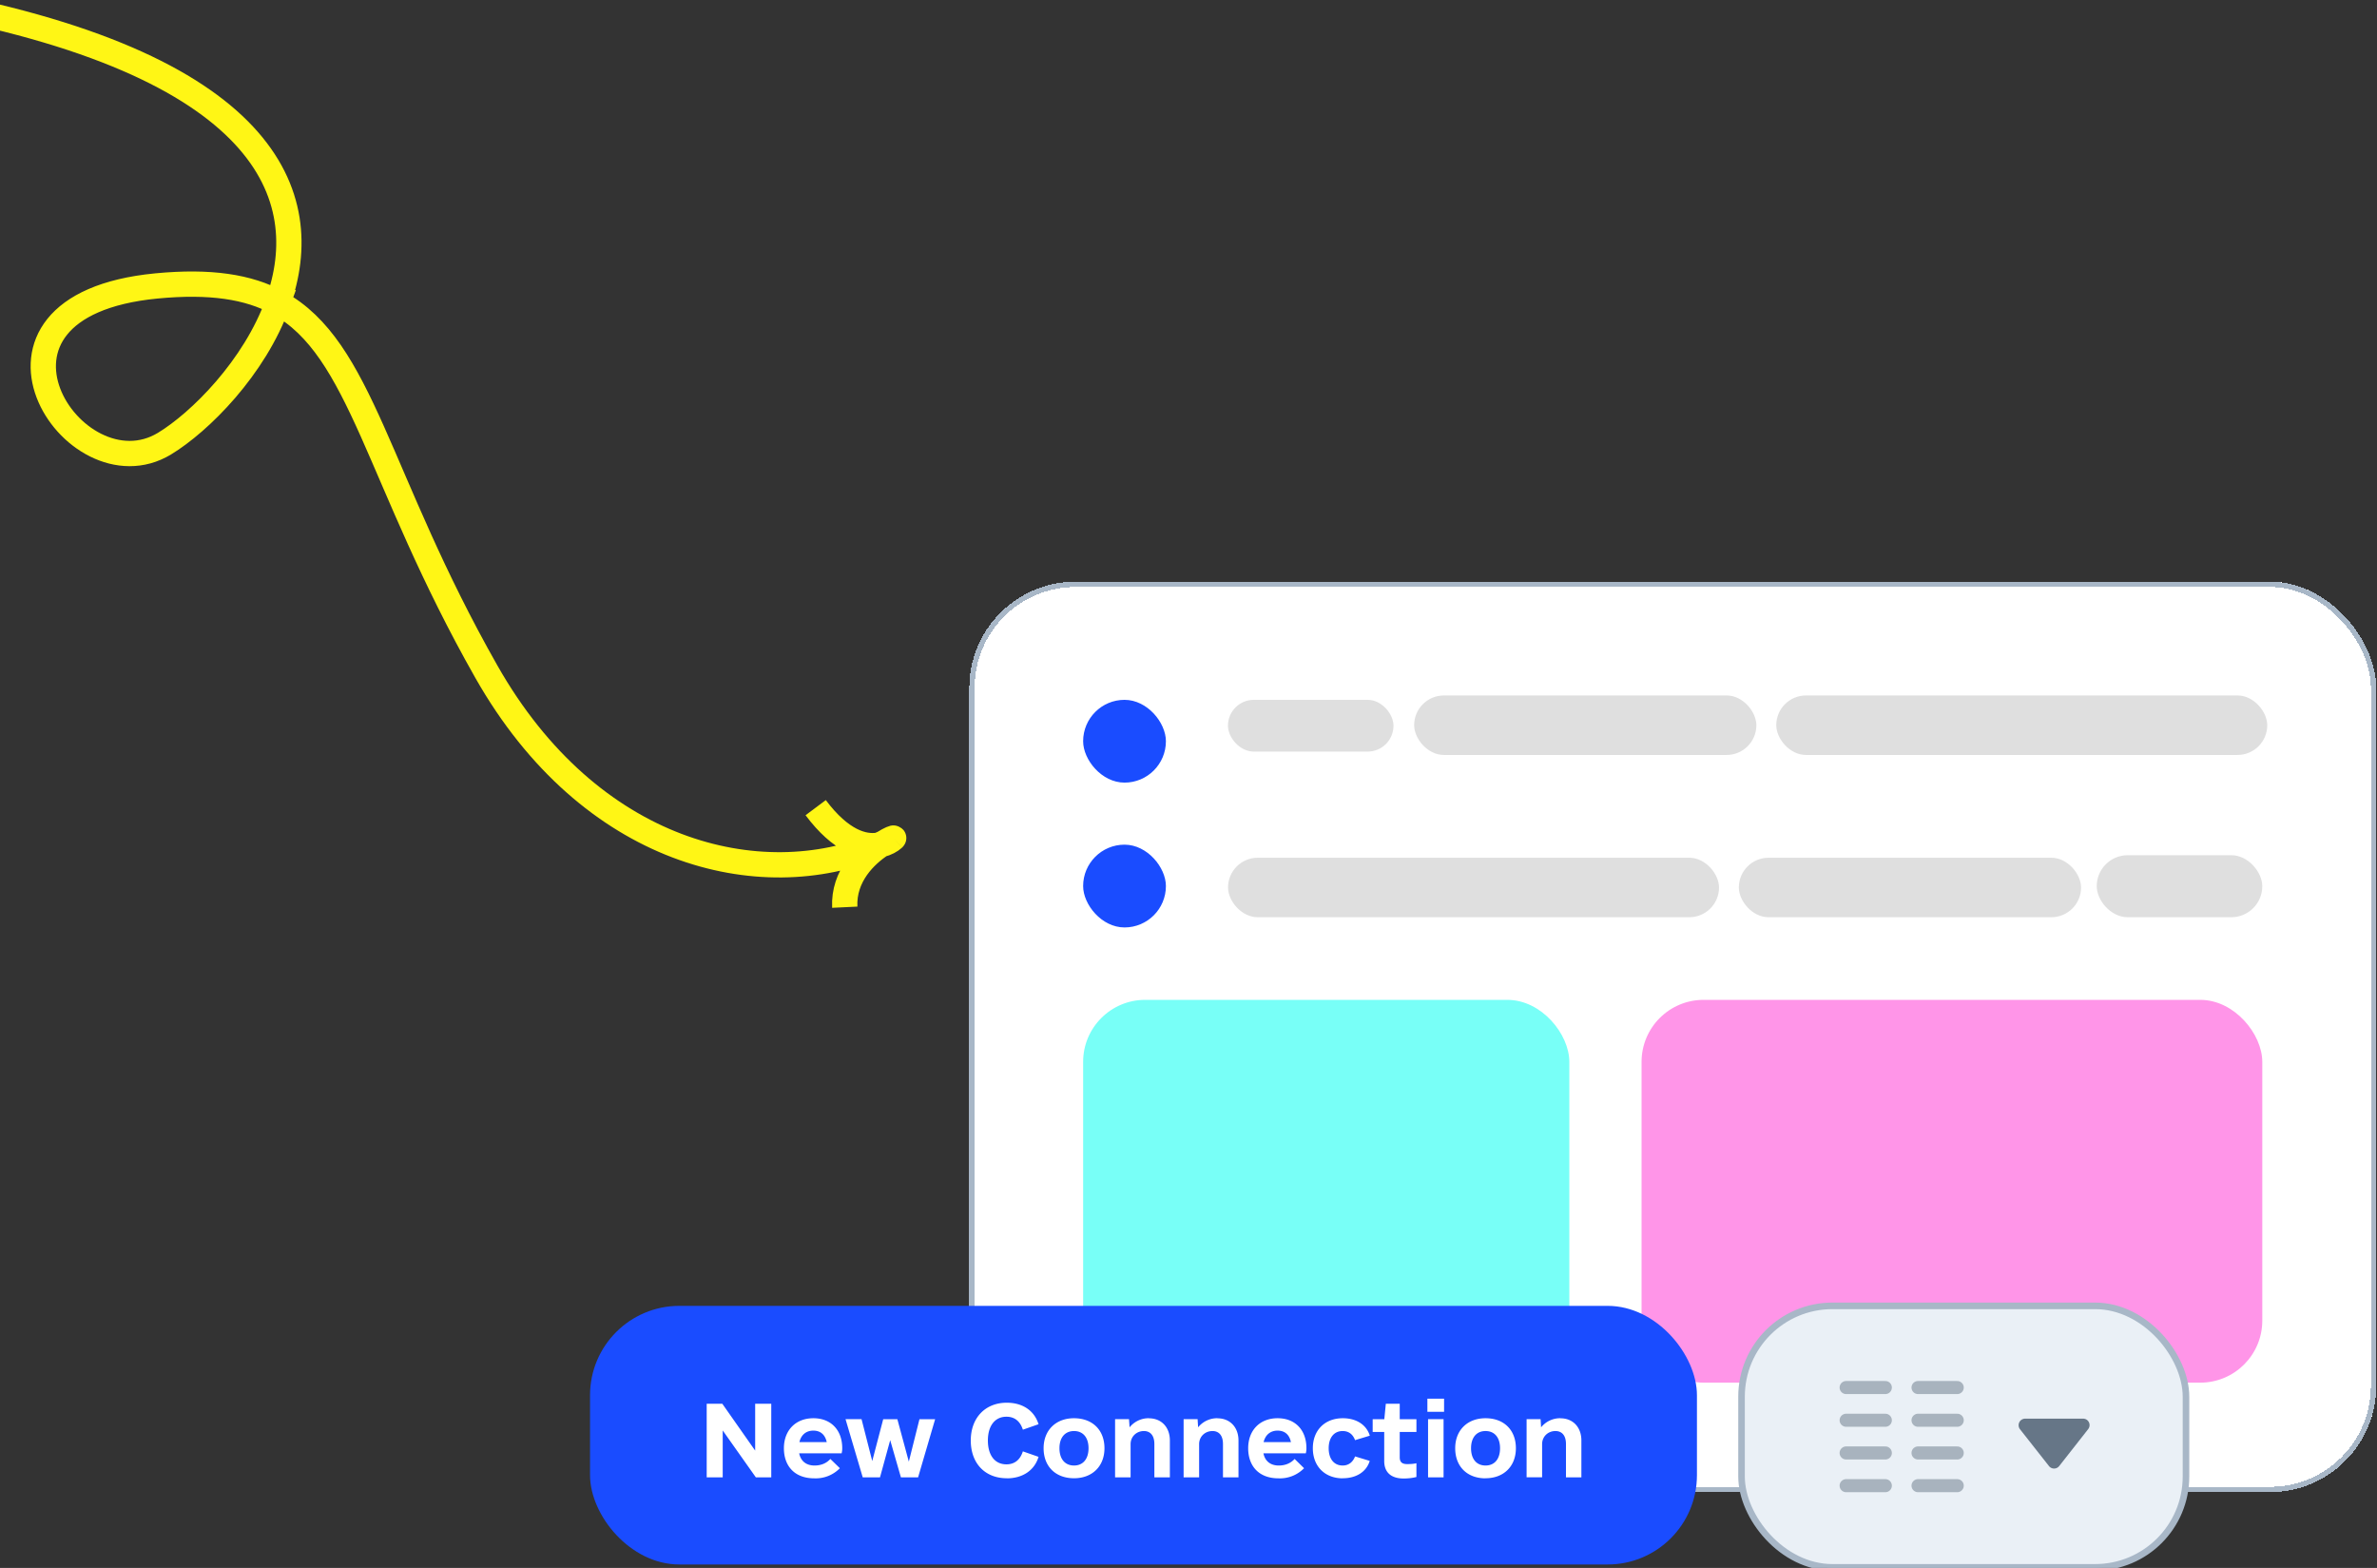 <svg xmlns="http://www.w3.org/2000/svg" fill="none" width="282" height="186" viewBox="0 0 282 186">
    <rect x="0" y="0" width="282" height="186" fill="#333333" stroke="none"/>
    <path stroke="#FFF615" stroke-width="3" d="M32.97 35.91c-3.5-1.9-8.03-2.6-14.42-1.99-24.63 2.38-9.85 25.25.96 18.71 4.18-2.53 10.7-9 13.46-16.72Zm0 0c10 5.45 11.69 20.79 24.73 43.77 12.3 21.67 32.48 26.5 46.54 20.58M32.97 35.9C37.47 23.33 31.97 7.44-10 0m114.24 100.26.56-.24m-.56.24.26-.06m-.26.06c-1.8.3-4.48-.45-7.47-4.45m8.03 4.2c.4-.18.81-.37 1.21-.57m-1.21.58c.79-.5 1.33-.69 1.21-.58m-1.21.58-.3.18m1.51-.76c-.34.31-.86.6-1.5.76m0 0c-1.79 1.18-4.47 3.67-4.29 7.42"/>
    <rect width="166.91" height="108" x="115" y="69" fill="#fff" rx="12.59" shape-rendering="crispEdges"/>
    <rect width="166.28" height="107.37" x="115.31" y="69.32" stroke="#A8B7C7" stroke-width=".63" rx="12.27" shape-rendering="crispEdges"/>
    <rect width="40.6" height="7.06" x="167.77" y="82.5" fill="#DFDFDF" rx="3.53"/>
    <rect width="40.6" height="7.06" x="246.89" y="108.79" fill="#DFDFDF" rx="3.53" transform="rotate(180 246.89 108.8)"/>
    <rect width="19.64" height="6.14" x="145.68" y="83.02" fill="#DFDFDF" rx="3.07"/>
    <rect width="19.64" height="7.36" x="268.41" y="108.79" fill="#DFDFDF" rx="3.68" transform="rotate(180 268.4 108.8)"/>
    <rect width="9.82" height="9.82" x="128.5" y="83.02" fill="#1A4CFF" rx="4.91"/>
    <rect width="9.82" height="9.82" x="128.5" y="100.2" fill="#1A4CFF" rx="4.91"/>
    <rect width="58.25" height="7.06" x="210.73" y="82.5" fill="#DFDFDF" rx="3.53"/>
    <rect width="58.25" height="7.06" x="203.94" y="108.79" fill="#DFDFDF" rx="3.53" transform="rotate(180 203.94 108.8)"/>
    <rect width="57.68" height="45.41" x="186.18" y="164.02" fill="#78FFF7" rx="7.36" transform="rotate(180 186.18 164.02)"/>
    <rect width="73.64" height="45.41" x="268.41" y="164.02" fill="#FF95E8" rx="7.36" transform="rotate(180 268.4 164.02)"/>
    <rect width="52.73" height="31.02" x="206.61" y="154.91" fill="#EAF0F6" rx="10.78"/>
    <rect width="52.73" height="31.02" x="206.61" y="154.91" stroke="#A8B7C7" stroke-linejoin="bevel" stroke-width=".78" rx="10.78"/>
    <path stroke="#667687" stroke-linecap="round" stroke-width="1.55" d="M219.02 164.6h4.65m3.88 0h4.65m-13.18 3.88h4.65m3.88 0h4.65m-13.18 3.88h4.65m3.88 0h4.65m-13.18 3.88h4.65m3.88 0h4.65" opacity=".5"/>
    <path fill="#667687" d="M244.3 173.91c-.31.4-.91.4-1.22 0l-3.44-4.37a.78.78 0 0 1 .6-1.25h6.89c.65 0 1 .74.6 1.25l-3.43 4.37Z"/>
    <rect width="131.32" height="30.68" x="70" y="154.91" fill="#1A4CFF" rx="10.6"/>
    <path fill="#fff" d="M89.6 166.52h1.9v8.73h-1.83l-3.93-5.56v5.56h-1.9v-8.73h1.85l3.9 5.56v-5.56Zm5.21 5.88c.19.92.83 1.45 1.82 1.45.83 0 1.45-.3 1.88-.78l1.13 1.1a4 4 0 0 1-3.03 1.2c-2.4 0-3.61-1.52-3.61-3.57 0-2.11 1.38-3.56 3.5-3.56 2.08 0 3.42 1.4 3.42 3.56 0 .14 0 .28-.07.6H94.8Zm1.68-2.69c-.85 0-1.45.5-1.65 1.36h3.24c-.19-.88-.74-1.36-1.59-1.36Zm12.6-1.35h1.85l-2.02 6.89h-2.04l-1.27-4.41-1.21 4.41h-2.05l-2.04-6.9h1.9l1.27 4.97 1.3-4.96h1.68l1.36 5.03 1.26-5.03Zm10.35 7c-2.57 0-4.27-1.76-4.27-4.48 0-2.69 1.72-4.48 4.27-4.48 1.89 0 3.27.94 3.77 2.55l-1.86.65c-.32-1.01-.99-1.54-1.95-1.54-1.36 0-2.2 1.08-2.2 2.82 0 1.75.82 2.83 2.2 2.83.96 0 1.63-.53 1.95-1.54l1.86.65c-.48 1.6-1.88 2.55-3.77 2.55Zm7.98 0c-2.19 0-3.61-1.4-3.61-3.56 0-2.13 1.45-3.56 3.6-3.56 2.2 0 3.62 1.4 3.62 3.56 0 2.14-1.45 3.56-3.61 3.56Zm0-1.51c1.05 0 1.72-.76 1.72-2.05 0-1.28-.66-2.04-1.72-2.04s-1.73.76-1.73 2.04c0 1.29.67 2.05 1.73 2.05Zm8.89-5.6c1.47 0 2.48 1.05 2.48 2.63v4.37h-1.84v-3.95c0-.99-.46-1.54-1.24-1.54-.87 0-1.58.64-1.58 1.56v3.93h-1.84v-6.9h1.65l.07.97a2.9 2.9 0 0 1 2.3-1.08Zm8.13 0c1.47 0 2.49 1.05 2.49 2.63v4.37h-1.84v-3.95c0-.99-.46-1.54-1.24-1.54-.88 0-1.59.64-1.59 1.56v3.93h-1.84v-6.9h1.66l.06.97a2.9 2.9 0 0 1 2.3-1.08Zm5.45 4.15c.18.92.83 1.45 1.81 1.45.83 0 1.45-.3 1.89-.78l1.12 1.1a4 4 0 0 1-3.03 1.2c-2.39 0-3.6-1.52-3.6-3.57 0-2.11 1.37-3.56 3.49-3.56 2.09 0 3.42 1.4 3.42 3.56 0 .14 0 .28-.07.6h-5.03Zm1.68-2.69c-.85 0-1.45.5-1.66 1.36h3.24c-.18-.88-.73-1.36-1.58-1.36Zm7.74 5.66c-2.14 0-3.56-1.43-3.56-3.57 0-2.13 1.42-3.56 3.56-3.56 1.58 0 2.8.76 3.2 2.07l-1.75.53c-.26-.7-.76-1.08-1.47-1.08-1.02 0-1.66.78-1.66 2.04 0 1.27.64 2.05 1.66 2.05.7 0 1.21-.4 1.47-1.08l1.74.53c-.39 1.3-1.6 2.06-3.2 2.06Zm8.73-5.5h-1.98v3.01c0 .6.32.8.88.8.43 0 .73-.02 1.1-.1v1.63c-.5.13-1.01.18-1.52.18-1.45 0-2.3-.7-2.3-2.07v-3.45h-1.37v-1.51h1.38l.18-1.84h1.65v1.84h1.98v1.51Zm1.3-2.39v-1.56h1.98v1.56h-1.97Zm.08 7.77v-6.9h1.84v6.9h-1.84Zm6.82.12c-2.18 0-3.6-1.4-3.6-3.57 0-2.13 1.44-3.56 3.6-3.56 2.18 0 3.6 1.4 3.6 3.56 0 2.14-1.44 3.56-3.6 3.56Zm0-1.52c1.06 0 1.72-.76 1.72-2.05 0-1.28-.66-2.04-1.72-2.04s-1.72.76-1.72 2.04c0 1.29.66 2.05 1.72 2.05Zm8.9-5.6c1.46 0 2.47 1.05 2.47 2.63v4.37h-1.83v-3.95c0-.99-.46-1.54-1.25-1.54-.87 0-1.58.64-1.58 1.56v3.93h-1.84v-6.9h1.66l.06.97a2.9 2.9 0 0 1 2.3-1.08Z"/>

    <defs>
        <filter id="shadow" color-interpolation-filters="sRGB" filterUnits="userSpaceOnUse">
            <feFlood flood-opacity="0" result="BackgroundImageFix"/>
            <feColorMatrix in="SourceAlpha" result="hardAlpha" values="0 0 0 0 0 0 0 0 0 0 0 0 0 0 0 0 0 0 127 0"/>
            <feOffset dy="3"/>
            <feGaussianBlur stdDeviation="4"/>
            <feComposite in2="hardAlpha" operator="out"/>
            <feColorMatrix values="0 0 0 0 0.098 0 0 0 0 0.071 0 0 0 0 0.192 0 0 0 0.25 0"/>
            <feBlend in2="BackgroundImageFix" result="effect1_dropShadow_6213_4849"/>
            <feBlend in="SourceGraphic" in2="effect1_dropShadow_6213_4849" result="shape"/>
        </filter>
    </defs>
</svg>